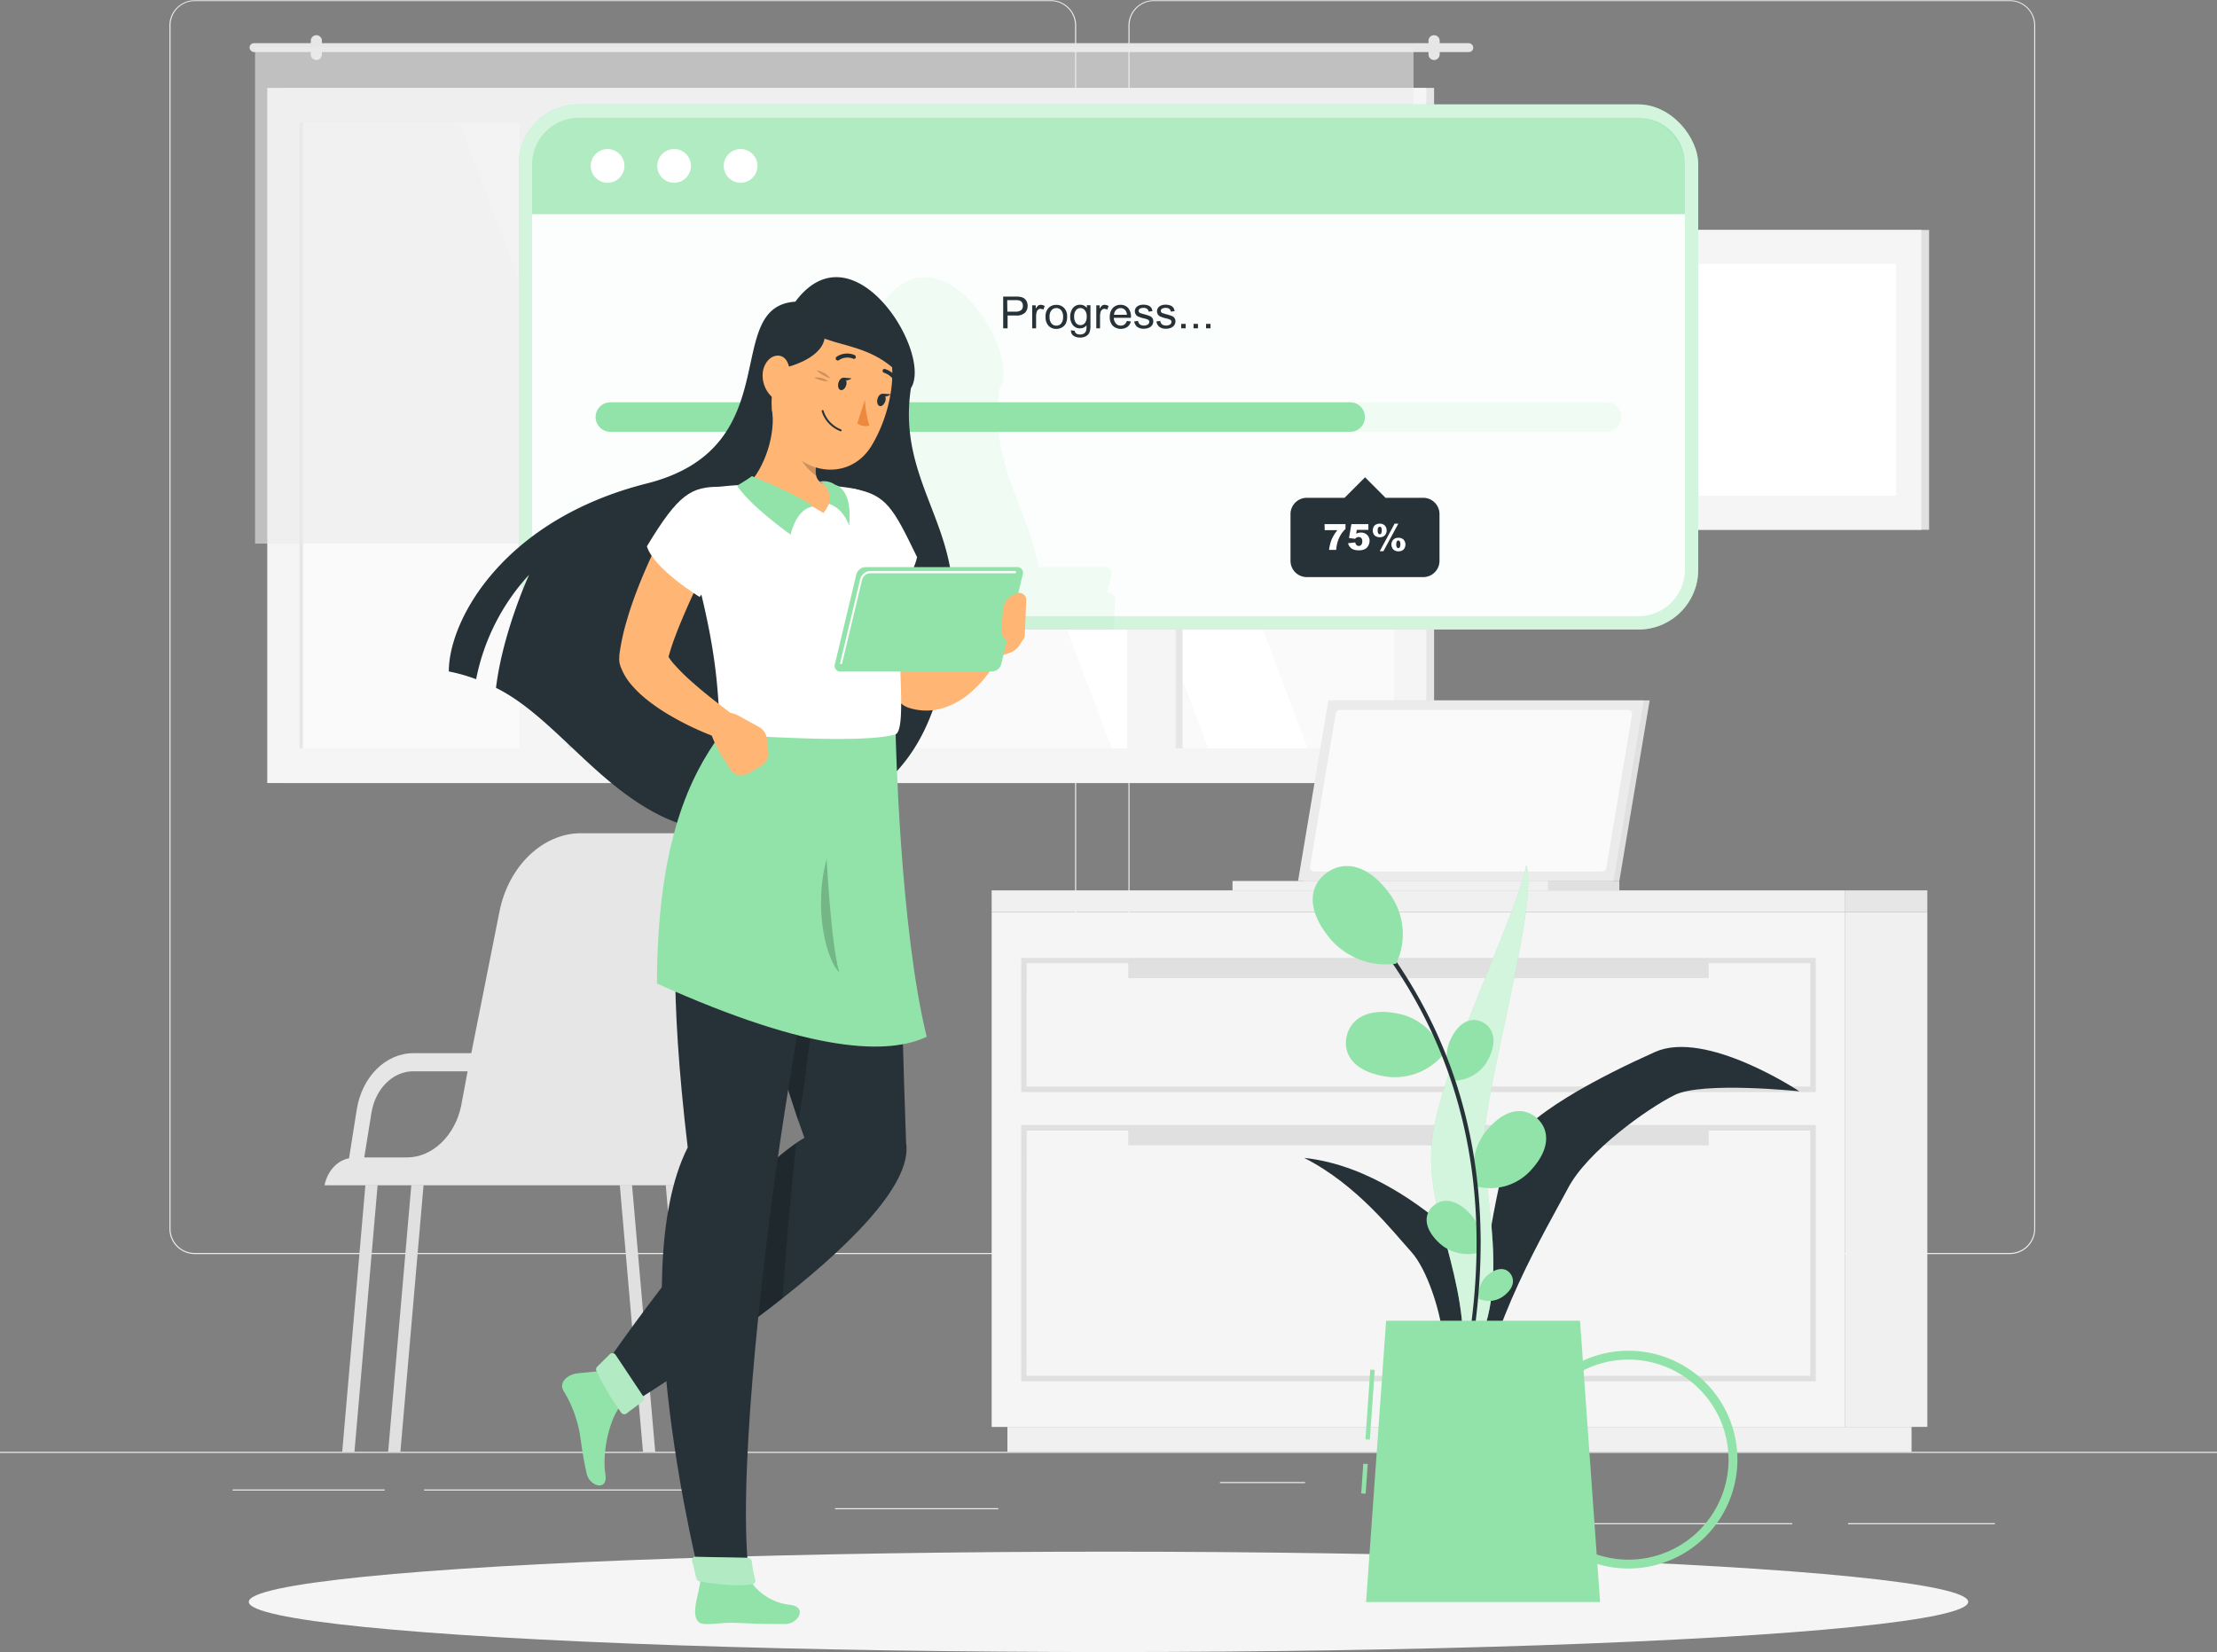 <svg xmlns="http://www.w3.org/2000/svg" id="layer-1" viewBox="0 0 500 372.61"><rect x="0" y="0" width="500" height="372.61" fill="#808080" stroke="none"/><g id="freepik--background-complete--inject-179"><rect y="327.45" width="500" height="0.25" style="fill:#ebebeb"></rect><rect x="416.78" y="343.54" width="33.12" height="0.25" style="fill:#ebebeb"></rect><rect x="333.38" y="343.54" width="70.81" height="0.25" style="fill:#ebebeb"></rect><rect x="275.14" y="334.26" width="19.19" height="0.25" style="fill:#ebebeb"></rect><rect x="52.46" y="335.94" width="34.29" height="0.25" style="fill:#ebebeb"></rect><rect x="95.65" y="335.94" width="62.35" height="0.25" style="fill:#ebebeb"></rect><rect x="188.33" y="340.16" width="36.81" height="0.25" style="fill:#ebebeb"></rect><path d="M237,282.85H43.91a5.71,5.71,0,0,1-5.7-5.71V5.71A5.71,5.71,0,0,1,43.91.05H237a5.71,5.71,0,0,1,5.71,5.71h0V277.14A5.71,5.71,0,0,1,237,282.85ZM43.91.25a5.46,5.46,0,0,0-5.45,5.46V277.14a5.46,5.46,0,0,0,5.45,5.46H237a5.48,5.48,0,0,0,5.46-5.46V5.71A5.48,5.48,0,0,0,237,.25Z" style="fill:#ebebeb"></path><path d="M453.31,282.85H260.21a5.73,5.73,0,0,1-5.71-5.71V5.71A5.72,5.72,0,0,1,260.21.05h193.1A5.71,5.71,0,0,1,459,5.71V277.14A5.7,5.7,0,0,1,453.31,282.85ZM260.21.25a5.48,5.48,0,0,0-5.46,5.46V277.14a5.48,5.48,0,0,0,5.46,5.46h193.1a5.48,5.48,0,0,0,5.46-5.46V5.71A5.48,5.48,0,0,0,453.31.25Z" style="fill:#ebebeb"></path><rect x="64.32" y="19.83" width="259.11" height="156.78" style="fill:#e6e6e6"></rect><rect x="60.28" y="19.83" width="261.4" height="156.78" style="fill:#f5f5f5"></rect><rect x="67.53" y="27.66" width="246.88" height="141.1" style="fill:#fafafa"></rect><polygon points="294.88 168.76 241.73 27.67 219.35 27.67 272.5 168.76 294.88 168.76" style="fill:#fff"></polygon><polygon points="266.16 168.76 213 27.67 197.59 27.67 250.75 168.76 266.16 168.76" style="fill:#fff"></polygon><polygon points="172.25 168.76 119.09 27.67 103.68 27.67 156.83 168.76 172.25 168.76" style="fill:#fff"></polygon><rect x="121.04" y="27.67" width="8.66" height="141.1" style="fill:#e6e6e6"></rect><rect x="258.05" y="27.67" width="8.66" height="141.1" style="fill:#e6e6e6"></rect><rect x="117.19" y="21.84" width="10.94" height="151.9" style="fill:#f5f5f5"></rect><rect x="254.21" y="21.83" width="10.94" height="151.9" style="fill:#f5f5f5"></rect><rect x="67.54" y="27.67" width="0.77" height="141.1" style="fill:#e6e6e6"></rect><rect x="56.29" y="9.74" width="275.97" height="2" rx="0.97" style="fill:#e6e6e6"></rect><path d="M323.43,13.54h0a1.28,1.28,0,0,0,1.26-1.26V9.21a1.27,1.27,0,0,0-1.26-1.27h0a1.25,1.25,0,0,0-1.26,1.26h0v3.07a1.25,1.25,0,0,0,1.26,1.26Z" style="fill:#e6e6e6"></path><path d="M71.34,13.54h0a1.25,1.25,0,0,0,1.26-1.26h0V9.21a1.25,1.25,0,0,0-1.25-1.27h0a1.27,1.27,0,0,0-1.26,1.27v3.07A1.28,1.28,0,0,0,71.34,13.54Z" style="fill:#e6e6e6"></path><rect x="57.52" y="10.74" width="261.27" height="111.87" style="fill:#ebebeb;opacity:0.6;isolation:isolate"></rect><rect x="368.93" y="51.86" width="66.14" height="67.63" style="fill:#e0e0e0"></rect><rect x="364.94" y="51.86" width="68.39" height="67.63" style="fill:#f5f5f5"></rect><rect x="370.66" y="59.53" width="56.93" height="52.28" style="fill:#fff"></rect><rect x="416.16" y="205.71" width="18.51" height="116.12" style="fill:#f0f0f0"></rect><rect x="227.2" y="321.83" width="203.91" height="5.61" style="fill:#f0f0f0"></rect><rect x="223.65" y="205.72" width="192.5" height="116.12" style="fill:#f5f5f5"></rect><rect x="416.16" y="200.82" width="18.51" height="4.9" style="fill:#e6e6e6"></rect><rect x="223.65" y="200.82" width="192.5" height="4.9" style="fill:#f0f0f0"></rect><path d="M409.51,246.3H230.31V216.05h179.2Zm-178-1.25H408.26V217.24H231.55Z" style="fill:#e0e0e0"></path><path d="M409.51,311.55H230.31V253.73h179.2Zm-178-1.24H408.26V255H231.55Z" style="fill:#e0e0e0"></path><rect x="254.45" y="216.63" width="130.91" height="3.98" style="fill:#e0e0e0"></rect><rect x="254.45" y="254.35" width="130.91" height="3.98" style="fill:#e0e0e0"></rect><rect x="294.07" y="198.7" width="71.14" height="2.12" style="fill:#e0e0e0"></rect><polygon points="365.21 198.7 294.07 198.7 300.91 157.97 372.05 157.97 365.21 198.7" style="fill:#e0e0e0"></polygon><polygon points="363.89 198.7 292.75 198.7 299.59 157.97 370.73 157.97 363.89 198.7" style="fill:#ebebeb"></polygon><path d="M295.45,195.5l5.82-34.63a.9.9,0,0,1,.9-.76h65a.89.89,0,0,1,.91.89.5.5,0,0,1,0,.17l-5.82,34.63a.9.9,0,0,1-.9.76h-65a.89.89,0,0,1-.91-.89A.5.5,0,0,1,295.45,195.5Z" style="fill:#fafafa"></path><rect x="277.97" y="198.7" width="71.14" height="2.12" style="fill:#f0f0f0"></rect><path d="M169.07,187.93H131c-8.58,0-16.32,7.43-18.34,17.61l-6.37,32-13.07,0h0c-6.23,0-11.59,5.33-12.76,12.71l-1.74,11c-2.63.45-4.89,2.87-5.53,6.08h78.6c8.57,0,16.3-7.42,18.32-17.59l9.14-46C180.86,195.46,176,187.93,169.07,187.93ZM91.82,261.05H82.15L83.77,251c.87-5.43,4.83-9.38,9.42-9.38h12.27L104,249.43C102.61,256.16,97.49,261.05,91.82,261.05Z" style="fill:#e6e6e6"></path><polygon points="150.14 267.24 152.9 267.24 158.13 327.45 155.37 327.45 150.14 267.24" style="fill:#e0e0e0"></polygon><polygon points="139.78 267.24 142.54 267.24 147.77 327.45 145.01 327.45 139.78 267.24" style="fill:#e0e0e0"></polygon><polygon points="85.17 267.24 82.41 267.24 77.18 327.45 79.94 327.45 85.17 267.24" style="fill:#e0e0e0"></polygon><polygon points="95.53 267.24 92.77 267.24 87.54 327.45 90.3 327.45 95.53 267.24" style="fill:#e0e0e0"></polygon></g><g id="freepik--Shadow--inject-179"><ellipse id="freepik--path--inject-179" cx="250" cy="361.29" rx="193.89" ry="11.32" style="fill:#f5f5f5"></ellipse></g><g id="freepik--progress-indicator--inject-179"><rect x="117" y="23.55" width="266" height="118.44" rx="13.49" style="fill:#92E3A9"></rect><rect x="117" y="23.55" width="266" height="118.44" rx="13.49" style="fill:#fff;opacity:0.6;isolation:isolate"></rect><rect x="120" y="26.55" width="260" height="112.44" rx="10.49" style="fill:#fff;opacity:0.9;isolation:isolate"></rect><path d="M226.25,74.05V66.89H229a5.71,5.71,0,0,1,1.09.07,2.35,2.35,0,0,1,.88.33,1.74,1.74,0,0,1,.57.69,2.15,2.15,0,0,1,.22,1,2.22,2.22,0,0,1-.58,1.55,2.81,2.81,0,0,1-2.1.63h-1.84v2.89Zm.94-3.76H229a2,2,0,0,0,1.31-.34,1.25,1.25,0,0,0,.38-1,1.33,1.33,0,0,0-.22-.77,1.07,1.07,0,0,0-.6-.42,3.78,3.78,0,0,0-.89-.07h-1.83Z" style="fill:#263238"></path><path d="M232.79,74.05V68.86h.8v.79a2.2,2.2,0,0,1,.55-.73,1.06,1.06,0,0,1,.57-.17,1.7,1.7,0,0,1,.9.28l-.3.81a1.36,1.36,0,0,0-.65-.19.78.78,0,0,0-.51.18.89.89,0,0,0-.33.48,3.37,3.37,0,0,0-.15,1v2.74Z" style="fill:#263238"></path><path d="M235.81,71.47a2.64,2.64,0,0,1,.8-2.14,2.42,2.42,0,0,1,1.63-.57,2.34,2.34,0,0,1,1.75.7,2.68,2.68,0,0,1,.68,1.93,3.59,3.59,0,0,1-.3,1.58,2.28,2.28,0,0,1-.88.89,2.58,2.58,0,0,1-1.25.32,2.36,2.36,0,0,1-1.76-.7A2.79,2.79,0,0,1,235.81,71.47Zm.9,0a2.22,2.22,0,0,0,.43,1.49,1.42,1.42,0,0,0,1.1.49,1.36,1.36,0,0,0,1.09-.5,2.25,2.25,0,0,0,.43-1.51,2.13,2.13,0,0,0-.44-1.46,1.37,1.37,0,0,0-1.08-.5,1.44,1.44,0,0,0-1.1.5,2.16,2.16,0,0,0-.43,1.49Z" style="fill:#263238"></path><path d="M241.53,74.49l.86.12a.78.78,0,0,0,.3.58,1.4,1.4,0,0,0,.89.25,1.57,1.57,0,0,0,.94-.25,1.26,1.26,0,0,0,.45-.68,5.32,5.32,0,0,0,.07-1.13,1.86,1.86,0,0,1-1.44.68,2,2,0,0,1-1.66-.77,3,3,0,0,1-.58-1.85,3.38,3.38,0,0,1,.27-1.37,2.19,2.19,0,0,1,.78-1,2.09,2.09,0,0,1,1.19-.34,1.85,1.85,0,0,1,1.52.74v-.63h.81v4.49a4.16,4.16,0,0,1-.25,1.71,1.83,1.83,0,0,1-.78.8,2.59,2.59,0,0,1-1.31.29,2.56,2.56,0,0,1-1.5-.41A1.43,1.43,0,0,1,241.53,74.49Zm.73-3.12a2.26,2.26,0,0,0,.41,1.49,1.29,1.29,0,0,0,1,.47,1.28,1.28,0,0,0,1-.47,2.17,2.17,0,0,0,.41-1.46,2.1,2.1,0,0,0-.42-1.43,1.27,1.27,0,0,0-2,0A2.1,2.1,0,0,0,242.26,71.37Z" style="fill:#263238"></path><path d="M247.25,74.05V68.86H248v.79a2.1,2.1,0,0,1,.56-.73,1,1,0,0,1,.56-.17,1.62,1.62,0,0,1,.9.28l-.3.81a1.29,1.29,0,0,0-.64-.19.82.82,0,0,0-.52.18,1,1,0,0,0-.33.48,3.77,3.77,0,0,0-.14,1v2.74Z" style="fill:#263238"></path><path d="M254.14,72.39l.91.11a2.24,2.24,0,0,1-.8,1.24,2.68,2.68,0,0,1-3.29-.27,2.75,2.75,0,0,1-.67-2,2.87,2.87,0,0,1,.68-2,2.3,2.3,0,0,1,1.75-.72,2.23,2.23,0,0,1,1.7.7,2.91,2.91,0,0,1,.65,2v.23H251.2a2,2,0,0,0,.49,1.31,1.42,1.42,0,0,0,1.08.45,1.36,1.36,0,0,0,.83-.25A1.76,1.76,0,0,0,254.14,72.39ZM251.25,71h2.9a1.65,1.65,0,0,0-.34-1,1.34,1.34,0,0,0-1.08-.51,1.4,1.4,0,0,0-1,.4A1.59,1.59,0,0,0,251.25,71Z" style="fill:#263238"></path><path d="M255.8,72.51l.87-.14a1.23,1.23,0,0,0,.4.8,1.74,1.74,0,0,0,1.84,0,.76.76,0,0,0,.29-.58.56.56,0,0,0-.26-.47,3.66,3.66,0,0,0-.9-.3,7.72,7.72,0,0,1-1.34-.42,1.21,1.21,0,0,1-.56-.49,1.32,1.32,0,0,1-.2-.7,1.39,1.39,0,0,1,.59-1.13,1.91,1.91,0,0,1,.56-.26,2.78,2.78,0,0,1,.76-.1,3.05,3.05,0,0,1,1.08.17,1.49,1.49,0,0,1,.68.48,1.9,1.9,0,0,1,.3.8l-.86.12a1,1,0,0,0-.34-.63,1.23,1.23,0,0,0-.79-.22,1.55,1.55,0,0,0-.87.2.6.6,0,0,0-.26.47.46.46,0,0,0,.11.3.69.69,0,0,0,.34.24c.09,0,.34.11.77.22a12.4,12.4,0,0,1,1.31.41,1.36,1.36,0,0,1,.57.46,1.31,1.31,0,0,1,.21.75,1.53,1.53,0,0,1-.25.83,1.61,1.61,0,0,1-.74.6,2.77,2.77,0,0,1-1.1.22,2.4,2.4,0,0,1-1.54-.42A2,2,0,0,1,255.8,72.51Z" style="fill:#263238"></path><path d="M260.8,72.51l.87-.14a1.23,1.23,0,0,0,.4.8,1.74,1.74,0,0,0,1.84,0,.76.76,0,0,0,.29-.58.56.56,0,0,0-.26-.47,3.66,3.66,0,0,0-.9-.3,7.72,7.72,0,0,1-1.34-.42,1.21,1.21,0,0,1-.56-.49,1.32,1.32,0,0,1-.2-.7,1.39,1.39,0,0,1,.59-1.13,1.91,1.91,0,0,1,.56-.26,2.78,2.78,0,0,1,.76-.1,3.05,3.05,0,0,1,1.08.17,1.49,1.49,0,0,1,.68.48,1.9,1.9,0,0,1,.3.8l-.86.12a1,1,0,0,0-.34-.63,1.23,1.23,0,0,0-.79-.22,1.55,1.55,0,0,0-.87.2.6.6,0,0,0-.26.47.46.46,0,0,0,.11.3.69.69,0,0,0,.34.24c.09,0,.34.11.77.22a12.4,12.4,0,0,1,1.31.41,1.36,1.36,0,0,1,.57.46,1.31,1.31,0,0,1,.21.75,1.53,1.53,0,0,1-.25.83,1.61,1.61,0,0,1-.74.6,2.77,2.77,0,0,1-1.1.22,2.4,2.4,0,0,1-1.54-.42A2,2,0,0,1,260.8,72.51Z" style="fill:#263238"></path><path d="M266.4,74.05v-1h1v1Z" style="fill:#263238"></path><path d="M269.18,74.05v-1h1v1Z" style="fill:#263238"></path><path d="M272,74.05v-1h1v1Z" style="fill:#263238"></path><path d="M369.51,26.55h-239A10.51,10.51,0,0,0,120,37.05V48.29H380V37.05A10.52,10.52,0,0,0,369.51,26.55Z" style="fill:#92E3A9;opacity:0.7;isolation:isolate"></path><path d="M140.83,37.42a3.8,3.8,0,1,0-3.8,3.8A3.8,3.8,0,0,0,140.83,37.42Z" style="fill:#fff"></path><path d="M155.83,37.42a3.8,3.8,0,1,0-3.8,3.8A3.8,3.8,0,0,0,155.83,37.42Z" style="fill:#fff"></path><path d="M170.83,37.42a3.8,3.8,0,1,0-3.8,3.8A3.8,3.8,0,0,0,170.83,37.42Z" style="fill:#fff"></path><path d="M362.34,97.39H137.66a3.33,3.33,0,0,1-3.33-3.32h0a3.34,3.34,0,0,1,3.33-3.33H362.34a3.34,3.34,0,0,1,3.33,3.33h0A3.33,3.33,0,0,1,362.34,97.39Z" style="fill:#92E3A9;opacity:0.1;isolation:isolate"></path><path d="M304.51,97.39H137.66a3.33,3.33,0,0,1-3.33-3.32h0a3.34,3.34,0,0,1,3.33-3.33H304.51a3.33,3.33,0,0,1,3.32,3.33h0a3.32,3.32,0,0,1-3.32,3.32Z" style="fill:#92E3A9"></path><path d="M321,112.28h-8.52l-4.62-4.63-4.62,4.63H294.7a3.67,3.67,0,0,0-3.65,3.65v10.58a3.67,3.67,0,0,0,3.65,3.65H321a3.67,3.67,0,0,0,3.65-3.65V115.93A3.67,3.67,0,0,0,321,112.28Z" style="fill:#263238"></path><path d="M298.73,118.21h4.72v1.09a6.38,6.38,0,0,0-1,1.2,7.64,7.64,0,0,0-.79,1.75,8.87,8.87,0,0,0-.31,1.77h-1.61a9.67,9.67,0,0,1,.6-2.38,9.44,9.44,0,0,1,1.29-2.07h-2.87Z" style="fill:#fff"></path><path d="M304.78,118.21h3.83v1.29H306l-.14.87a3.13,3.13,0,0,1,.54-.19,2.24,2.24,0,0,1,.52-.06,1.9,1.9,0,0,1,1.41.53,1.77,1.77,0,0,1,.55,1.32,2.33,2.33,0,0,1-.28,1.09,1.88,1.88,0,0,1-.79.79,2.84,2.84,0,0,1-1.32.27,3.74,3.74,0,0,1-1-.11,2,2,0,0,1-.7-.32,2.19,2.19,0,0,1-.47-.49,2.76,2.76,0,0,1-.3-.68l1.64-.18a1,1,0,0,0,.28.6.77.77,0,0,0,.52.2.69.69,0,0,0,.55-.26,1.15,1.15,0,0,0,.22-.76,1.05,1.05,0,0,0-.22-.76.77.77,0,0,0-.59-.24,1,1,0,0,0-.45.11,1.31,1.31,0,0,0-.36.3l-1.37-.19Z" style="fill:#fff"></path><path d="M309.6,119.64a1.84,1.84,0,0,1,.17-.77,1.33,1.33,0,0,1,.54-.56,1.84,1.84,0,0,1,.86-.2,1.58,1.58,0,0,1,1.15.42,1.68,1.68,0,0,1,0,2.22,1.58,1.58,0,0,1-1.15.42,1.84,1.84,0,0,1-.86-.2,1.33,1.33,0,0,1-.54-.56A1.84,1.84,0,0,1,309.6,119.64Zm1.11,0a1.24,1.24,0,0,0,.16.71.37.37,0,0,0,.53.07.46.46,0,0,0,.07-.07,1.35,1.35,0,0,0,.16-.71,1.29,1.29,0,0,0-.16-.72.38.38,0,0,0-.55,0s0,0-.05,0a1.25,1.25,0,0,0-.16.73Zm3.82-1.54h.84L312,124.32h-.83Zm-.74,4.67a1.82,1.82,0,0,1,.21-.72,1.33,1.33,0,0,1,.54-.56,1.73,1.73,0,0,1,.86-.2,1.58,1.58,0,0,1,1.15.42,1.68,1.68,0,0,1,0,2.22,1.58,1.58,0,0,1-1.15.42,1.7,1.7,0,0,1-.86-.2,1.17,1.17,0,0,1-.54-.56,1.91,1.91,0,0,1-.21-.81Zm1.11,0a1.26,1.26,0,0,0,.16.71.37.37,0,0,0,.52.08.3.3,0,0,0,.08-.08,1.17,1.17,0,0,0,.16-.71,1.21,1.21,0,0,0-.16-.72.37.37,0,0,0-.3-.14.33.33,0,0,0-.3.15,1.25,1.25,0,0,0-.16.73Z" style="fill:#fff"></path></g><g id="freepik--Character--inject-179"><path d="M249.69,133.77l1-4.21a1.26,1.26,0,0,0-.81-1.59,1.09,1.09,0,0,0-.44-.06H234.23c-2.49-13.68-11.34-23.73-8.79-40.35,5-7.86-13-37.07-26.07-19.51-16.93,1.11-1.27,32.87-33.48,41-23.69,6-36.68,19.72-41.91,31.26a13.36,13.36,0,0,0,6.51,1.69h.6a44.8,44.8,0,0,1,8.23-12.35A108.17,108.17,0,0,0,134.75,142H251.16l.29-6.52a1.57,1.57,0,0,0-1.43-1.71A1.82,1.82,0,0,0,249.69,133.77Z" style="fill:#92E3A9;opacity:0.1;isolation:isolate"></path><path d="M214.56,139.68c-2,15.2-4.26,45.18-45.87,48.15-27.48,1.95-39.53-24.17-56.83-32.69,1.53-12.48,7.26-25,7.46-25.5a48.59,48.59,0,0,0-11.94,23.55,39.71,39.71,0,0,0-6.16-1.75c0-11.76,12.45-34.28,44.67-42.4s16.55-39.88,33.48-41c13.09-17.56,31.07,11.65,26.07,19.51C202.22,108.56,217.21,119.05,214.56,139.68Z" style="fill:#263238"></path><path d="M230.27,140.26a3,3,0,0,0-4.94-1.82l-5,4.24a3,3,0,0,0-.48,2.68l.89,2.91a16.91,16.91,0,0,0,6.9-1,4.49,4.49,0,0,0,3-5Z" style="fill:#ffb573"></path><path d="M202,122.77c.2,1.1.47,2.45.73,3.7s.55,2.53.85,3.79c.6,2.53,1.29,5,2,7.5s1.61,4.84,2.53,7.18a58.52,58.52,0,0,0,3.23,6.55l-2.58-2.05a2.53,2.53,0,0,0,1.8.36,9.48,9.48,0,0,0,3.31-1.16,26.16,26.16,0,0,0,3.73-2.42c1.23-.92,2.5-2,3.62-3l.24-.2a3,3,0,0,1,4.67,3.55,29.84,29.84,0,0,1-3,5,28,28,0,0,1-4,4.43,17.82,17.82,0,0,1-5.87,3.51,13,13,0,0,1-4,.75,12.92,12.92,0,0,1-4.36-.64,4.69,4.69,0,0,1-2.36-1.75l-.22-.3a57.25,57.25,0,0,1-4.66-7.88,80,80,0,0,1-3.39-8.18,86.6,86.6,0,0,1-2.48-8.35c-.34-1.4-.67-2.81-1-4.23s-.52-2.8-.74-4.4a6,6,0,0,1,11.84-1.9Z" style="fill:#ffb573"></path><path d="M132.32,332.39c-1.55-7-1.16-8.65-2.42-12.5a25.64,25.64,0,0,0-2.82-6.19c-1.1-2,1-3.67,3.08-3.94,1.63-.2,3.35-.27,5.35-.59l4.32,8.06c-2.28,2.89-4.1,10-3.29,15.38C137.1,336.49,132.94,335.2,132.32,332.39Z" style="fill:#92E3A9"></path><path d="M202,165.62s1.14,59.27,2.35,92.11c3.18,19.43-63.64,59.89-63.64,59.89-1.43.68-5.22-6.73-5.16-8.45,0,0,28.74-42.33,45.86-52.55-19-52.45-13.8-91-13.8-91Z" style="fill:#263238"></path><path d="M167.57,165.62h21.69s-4.34,57.94-9.17,87.36C162.66,202.4,167.57,165.62,167.57,165.62Z" style="opacity:0.2;isolation:isolate"></path><path d="M154.16,284.05c8.23-10.27,17.75-21,25.4-26.24-1.09,10.16-2.21,22.42-3.07,35-7.19,5.69-14.65,11-20.89,15.21A173.12,173.12,0,0,1,154.16,284.05Z" style="opacity:0.2;isolation:isolate"></path><path d="M144.86,316.16c-.87.62-2.42,1.75-3.54,2.62a.84.84,0,0,1-1.19-.14,59.43,59.43,0,0,1-5.59-9.4.85.85,0,0,1,.17-1l2.8-2.78a.87.87,0,0,1,1.22,0l.09.11,6.25,9.38A.86.86,0,0,1,144.86,316.16Z" style="fill:#92E3A9"></path><path d="M144.86,316.16c-.87.62-2.42,1.75-3.54,2.62a.84.84,0,0,1-1.19-.14,59.43,59.43,0,0,1-5.59-9.4.85.85,0,0,1,.17-1l2.8-2.78a.87.87,0,0,1,1.22,0l.09.11,6.25,9.38A.86.86,0,0,1,144.86,316.16Z" style="fill:#fff;opacity:0.3;isolation:isolate"></path><path d="M177.07,366.29c-7.3,0-6.79-.11-10.91-.25-3.52-.13-4.33.31-7.16.25-2.36-.05-2.48-2.31-2-4.91.25-1.31.67-2.9,1-5h11.1a12.44,12.44,0,0,0,9.13,5.59C182.2,362.48,180,366.29,177.07,366.29Z" style="fill:#92E3A9"></path><path d="M191.64,165.62s-11.48,63.2-15.69,91.85c-4.41,30.08-9.86,78.91-6.86,98.9-1.62,1-7.64,1.05-11.1,0,0,0-17.55-68.61-2.89-97.57-8.34-70.41,4-74.07,7.4-93.18Z" style="fill:#263238"></path><path d="M169.55,352.2a28.59,28.59,0,0,0,.76,4.11.77.77,0,0,1-.52,1,.35.35,0,0,1-.11,0c-4,.65-10-.29-11.87-.63a1,1,0,0,1-.75-.7l-.95-3.85a.77.77,0,0,1,.5-1,1.24,1.24,0,0,1,.27,0l11.76.22A1,1,0,0,1,169.55,352.2Z" style="fill:#92E3A9"></path><path d="M169.55,352.2a28.59,28.59,0,0,0,.76,4.11.77.77,0,0,1-.52,1,.35.35,0,0,1-.11,0c-4,.65-10-.29-11.87-.63a1,1,0,0,1-.75-.7l-.95-3.85a.77.77,0,0,1,.5-1,1.24,1.24,0,0,1,.27,0l11.76.22A1,1,0,0,1,169.55,352.2Z" style="fill:#fff;opacity:0.3;isolation:isolate"></path><path d="M192.65,110.26c7.28,1.37,8.82,4.35,14.18,15.4-1.62,7.28-10.32,13.67-10.32,13.67S180.64,119.66,192.65,110.26Z" style="fill:#fff"></path><path d="M162.5,165.62c-6.83,9.32-14.27,24.21-14.33,56.21,35.5,16,52.39,16,60.83,12-6.09-24.68-7-68.21-7-68.21C196.33,159.38,162.5,165.62,162.5,165.62Z" style="fill:#92E3A9"></path><path d="M186.44,193.72c-3.11,11.5.08,23,2.82,25.55C187.38,212.63,186.44,193.72,186.44,193.72Z" style="opacity:0.2;isolation:isolate"></path><path d="M204.19,124.05c.12,3.88-.26,8.57-1.13,17.81-.59,7.82,1.36,22.69-1.1,23.78-6.22,1.74-22.55.94-39.46,0-.79-11.2-.5-18.92-7.58-43.92a9.19,9.19,0,0,1,5.88-11.59,9.06,9.06,0,0,1,2-.41c1.57-.16,3.23-.3,4.93-.38a124.49,124.49,0,0,1,17.91,0c1.95.18,4,.42,5.9.69A14.85,14.85,0,0,1,204.19,124.05Z" style="fill:#fff"></path><path d="M174.07,92c1,5.89-1.63,13.53-5.38,17.37,0,0,5.46-.82,17.05,6.35,3.36-4.81.87-6.35.87-6.35-3.11-.6-3.11-2.87-1.89-7.25Z" style="fill:#ffb573"></path><path d="M183.31,114.27c-3.82.54-5,6.31-5,6.31s-9.17-6.49-12.07-11.06a37.87,37.87,0,0,0,3.35-2.13S181.08,112.05,183.31,114.27Z" style="fill:#92E3A9"></path><path d="M186.94,113.65s3,.66,4.55,4.88c.87-8.41-3.11-9.18-3.11-9.18a4.43,4.43,0,0,0-3.5-.72C187.91,110.23,186.94,113.65,186.94,113.65Z" style="fill:#92E3A9"></path><path d="M184.72,102.11l-6.25-5.94c.11,1,.28,2.25.51,3.46a13.12,13.12,0,0,0,5.1,7.69C183.78,106.12,184.08,104.41,184.72,102.11Z" style="opacity:0.2;isolation:isolate"></path><path d="M176.49,78.48c-2.45,9.15-3.68,13-.82,19.28,4.3,9.51,15.74,11,20.78,2.95,4.55-7.29,7.79-21,.47-27.94a12.13,12.13,0,0,0-20.43,5.71Z" style="fill:#ffb573"></path><path d="M180.18,69.57C181.6,80.51,196,74.13,204.75,86.8,203.92,76,193.32,60.67,180.18,69.57Z" style="fill:#263238"></path><path d="M181.08,69.16c12.3,8.22-1.16,14.88-10.25,14.39C167.83,74.47,181.08,69.16,181.08,69.16Z" style="fill:#263238"></path><path d="M187.29,85.36a4.75,4.75,0,0,0-3.16-1.81A9.67,9.67,0,0,0,187.29,85.36Z" style="opacity:0.2;isolation:isolate"></path><path d="M186.81,86.05a3.93,3.93,0,0,0-3.18-.87A7.87,7.87,0,0,0,186.81,86.05Z" style="opacity:0.2;isolation:isolate"></path><path d="M189.11,86.25c-.24.76-.05,1.53.42,1.71s1.05-.28,1.29-1,.05-1.52-.42-1.71S189.35,85.5,189.11,86.25Z" style="fill:#263238"></path><path d="M197.93,89.86c-.24.76-.05,1.52.42,1.71s1-.28,1.28-1,.05-1.53-.42-1.71S198.16,89.1,197.93,89.86Z" style="fill:#263238"></path><path d="M199,88.78l1.89.15S199.55,90.05,199,88.78Z" style="fill:#263238"></path><path d="M195.07,90.14a23.28,23.28,0,0,0,1,5.85,3.16,3.16,0,0,1-2.73-.5Z" style="fill:#ed893e"></path><path d="M188.36,96.67a7.08,7.08,0,0,0,1.17.58.2.2,0,0,0,.27-.1s0,0,0,0a.24.24,0,0,0-.14-.3,6.62,6.62,0,0,1-3.91-4.18.24.24,0,0,0-.27-.18.25.25,0,0,0-.16.29A7,7,0,0,0,188.36,96.67Z" style="fill:#263238"></path><path d="M172,84.57a6.57,6.57,0,0,0,2,4.86c1.69,1.47,3.63-.35,4.07-2.89.41-2.29,0-5.82-2.13-6.27S172,82.13,172,84.57Z" style="fill:#ffb573"></path><path d="M188.84,81.3a.43.43,0,0,0,.35-.06,3.43,3.43,0,0,1,3.21-.34.43.43,0,0,0,.58-.19v0a.51.51,0,0,0-.25-.63,4.26,4.26,0,0,0-4.06.39.48.48,0,0,0-.11.65A.47.47,0,0,0,188.84,81.3Z" style="fill:#263238"></path><path d="M202.16,86.76a.38.38,0,0,0,.33,0,.46.46,0,0,0,.23-.61h0a4.88,4.88,0,0,0-3.16-2.93.42.42,0,0,0-.5.32.06.06,0,0,0,0,0,.5.5,0,0,0,.37.56,3.94,3.94,0,0,1,2.48,2.35A.49.49,0,0,0,202.16,86.76Z" style="fill:#263238"></path><path d="M190.17,85.17l1.9.16S190.73,86.4,190.17,85.17Z" style="fill:#263238"></path><path d="M160.81,124.68l-3,6.2c-1,2.09-2,4.19-2.91,6.28s-1.81,4.2-2.58,6.27a50.25,50.25,0,0,0-1.88,6l-.19-2.47a3,3,0,0,0,.52,1.18A11.8,11.8,0,0,0,152.2,150a43.54,43.54,0,0,0,4,3.92c1.46,1.3,3,2.57,4.6,3.83s3.24,2.51,4.81,3.73l.1.07a3,3,0,0,1-2.8,5.23,63.28,63.28,0,0,1-6.11-2.45,64.37,64.37,0,0,1-5.87-3.07,42.69,42.69,0,0,1-5.71-4,25,25,0,0,1-2.78-2.76,13.65,13.65,0,0,1-2.52-4.27,4.51,4.51,0,0,1-.24-2.06l0-.42a48.84,48.84,0,0,1,1.72-7.92c.71-2.5,1.56-4.87,2.47-7.22s1.9-4.63,2.93-6.89,2.12-4.44,3.39-6.71a6,6,0,0,1,10.64,5.54Z" style="fill:#ffb573"></path><path d="M162.42,109.78c-6.5,0-9.35,1.52-16.53,13.45,1.6,5.13,11.9,11.41,11.9,11.41S168.9,120.32,162.42,109.78Z" style="fill:#fff"></path><path d="M173.27,169.51l-.33-2.92a3.45,3.45,0,0,0-1.75-2.61l-4.53-2.51a6.36,6.36,0,0,0-5.85-.16l-1.16.55c.23,4.89,4.07,10,4.07,10l.94,1.58a2.87,2.87,0,0,0,3.89,1.11h0l3.15-1.81A3.28,3.28,0,0,0,173.27,169.51Z" style="fill:#ffb573"></path><path d="M223.82,151.44H189.54a1.26,1.26,0,0,1-1.31-1.21,1.54,1.54,0,0,1,.06-.43l4.84-20.24a2.24,2.24,0,0,1,2-1.65h34.28a1.26,1.26,0,0,1,1.31,1.21,1.09,1.09,0,0,1-.06.44l-4.85,20.24A2.2,2.2,0,0,1,223.82,151.44Z" style="fill:#92E3A9"></path><path d="M189.67,149.81h0a.25.25,0,0,1-.19-.3h0L194,130.63a2.46,2.46,0,0,1,2.28-1.84h32.63a.25.25,0,0,1,0,.5H196.23a2,2,0,0,0-1.8,1.45l-4.51,18.88A.26.26,0,0,1,189.67,149.81Z" style="fill:#fff"></path><path d="M229.13,133.91l-.45.21a4.32,4.32,0,0,0-2.52,3.52l-.27,4.27a3,3,0,0,0,2.74,3.24h.6a2,2,0,0,0,1.88-1.88l.34-7.81a1.61,1.61,0,0,0-1.46-1.73A1.7,1.7,0,0,0,229.13,133.91Z" style="fill:#ffb573"></path></g><g id="freepik--Plant--inject-179"><path d="M334.07,317.69c-3.28-14.66,3.27-49.83,6-57.79s21.68-17.48,33.18-22.63,32.56,8.87,32.56,8.87-21.86-2.29-28.14.84-19.67,12.72-24,20.94S334.77,300.49,334.07,317.69Z" style="fill:#263238"></path><path d="M294.14,261.16c15.05,1.58,27.39,11.87,31.31,15s5.48,15.72,6.06,23.23S320,316,320,316s5.7-11.84,5.2-16-3.21-13.62-7-17.75S306.2,267.27,294.14,261.16Z" style="fill:#263238"></path><path d="M329.9,308.18c1.41-20.54-8.41-34.07-7-50.33s19.73-52.54,21.32-62.8c3,9.08-10.21,52.75-9.63,64.59S341.4,295.37,329.9,308.18Z" style="fill:#92E3A9"></path><path d="M329.9,308.18c1.41-20.54-8.41-34.07-7-50.33s19.73-52.54,21.32-62.8c3,9.08-10.21,52.75-9.63,64.59S341.4,295.37,329.9,308.18Z" style="fill:#fff;opacity:0.6;isolation:isolate"></path><path d="M314.9,228.54a13.3,13.3,0,0,1,10.58,9.32,14.19,14.19,0,0,1-13.59,4.84c-6.68-1.24-9-5-8.19-8.87S308.22,227.3,314.9,228.54Z" style="fill:#92E3A9"></path><path d="M335.75,238.74a8.84,8.84,0,0,1-7.88,5,9.45,9.45,0,0,1-.61-9.55c2-4,4.82-4.85,7.16-3.61S337.76,234.7,335.75,238.74Z" style="fill:#92E3A9"></path><path d="M331.23,273.43a8.83,8.83,0,0,1,2.27,9.08,9.44,9.44,0,0,1-9.25-2.49c-3.18-3.19-3.06-6.11-1.13-7.93S328.05,270.23,331.23,273.43Z" style="fill:#92E3A9"></path><path d="M339.26,292.19a5.47,5.47,0,0,1-5.74.73,5.82,5.82,0,0,1,2.2-5.49c2.19-1.72,4-1.44,4.95-.12S341.45,290.47,339.26,292.19Z" style="fill:#92E3A9"></path><path d="M345.5,263.67a12.33,12.33,0,0,1-12.5,3.91,13.16,13.16,0,0,1,2.69-13.09c4.18-4.69,8.26-4.76,11-2.23S349.68,259,345.5,263.67Z" style="fill:#92E3A9"></path><path d="M330.75,308.86h-.1a.5.5,0,0,1-.4-.58c7.1-37.08.51-69.28-19.59-95.7a.51.51,0,0,1,0-.71.49.49,0,0,1,.7,0l0,.05c20.28,26.66,26.94,59.12,19.79,96.5A.5.5,0,0,1,330.75,308.86Z" style="fill:#263238"></path><path d="M313,201.05a15.48,15.48,0,0,1,1.87,16.31,16.55,16.55,0,0,1-15.52-6.43c-4.8-6.28-3.91-11.33-.15-14.06S308.18,194.75,313,201.05Z" style="fill:#92E3A9"></path><rect x="301.14" y="316.32" width="15.76" height="1" transform="translate(-28.61 602.97) rotate(-86)" style="fill:#92E3A9"></rect><rect x="303.64" y="333.86" width="6.7" height="1" transform="matrix(0.07, -1, 1, 0.07, -48.12, 617.1)" style="fill:#92E3A9"></rect><polygon points="356.34 297.88 312.61 297.88 308.09 361.33 360.87 361.33 356.34 297.88" style="fill:#92E3A9"></polygon><path d="M367.28,353.77a24.56,24.56,0,1,1,24.56-24.56h0A24.59,24.59,0,0,1,367.28,353.77Zm0-47.12a22.56,22.56,0,1,0,22.56,22.56h0A22.6,22.6,0,0,0,367.28,306.65Z" style="fill:#92E3A9"></path></g></svg>